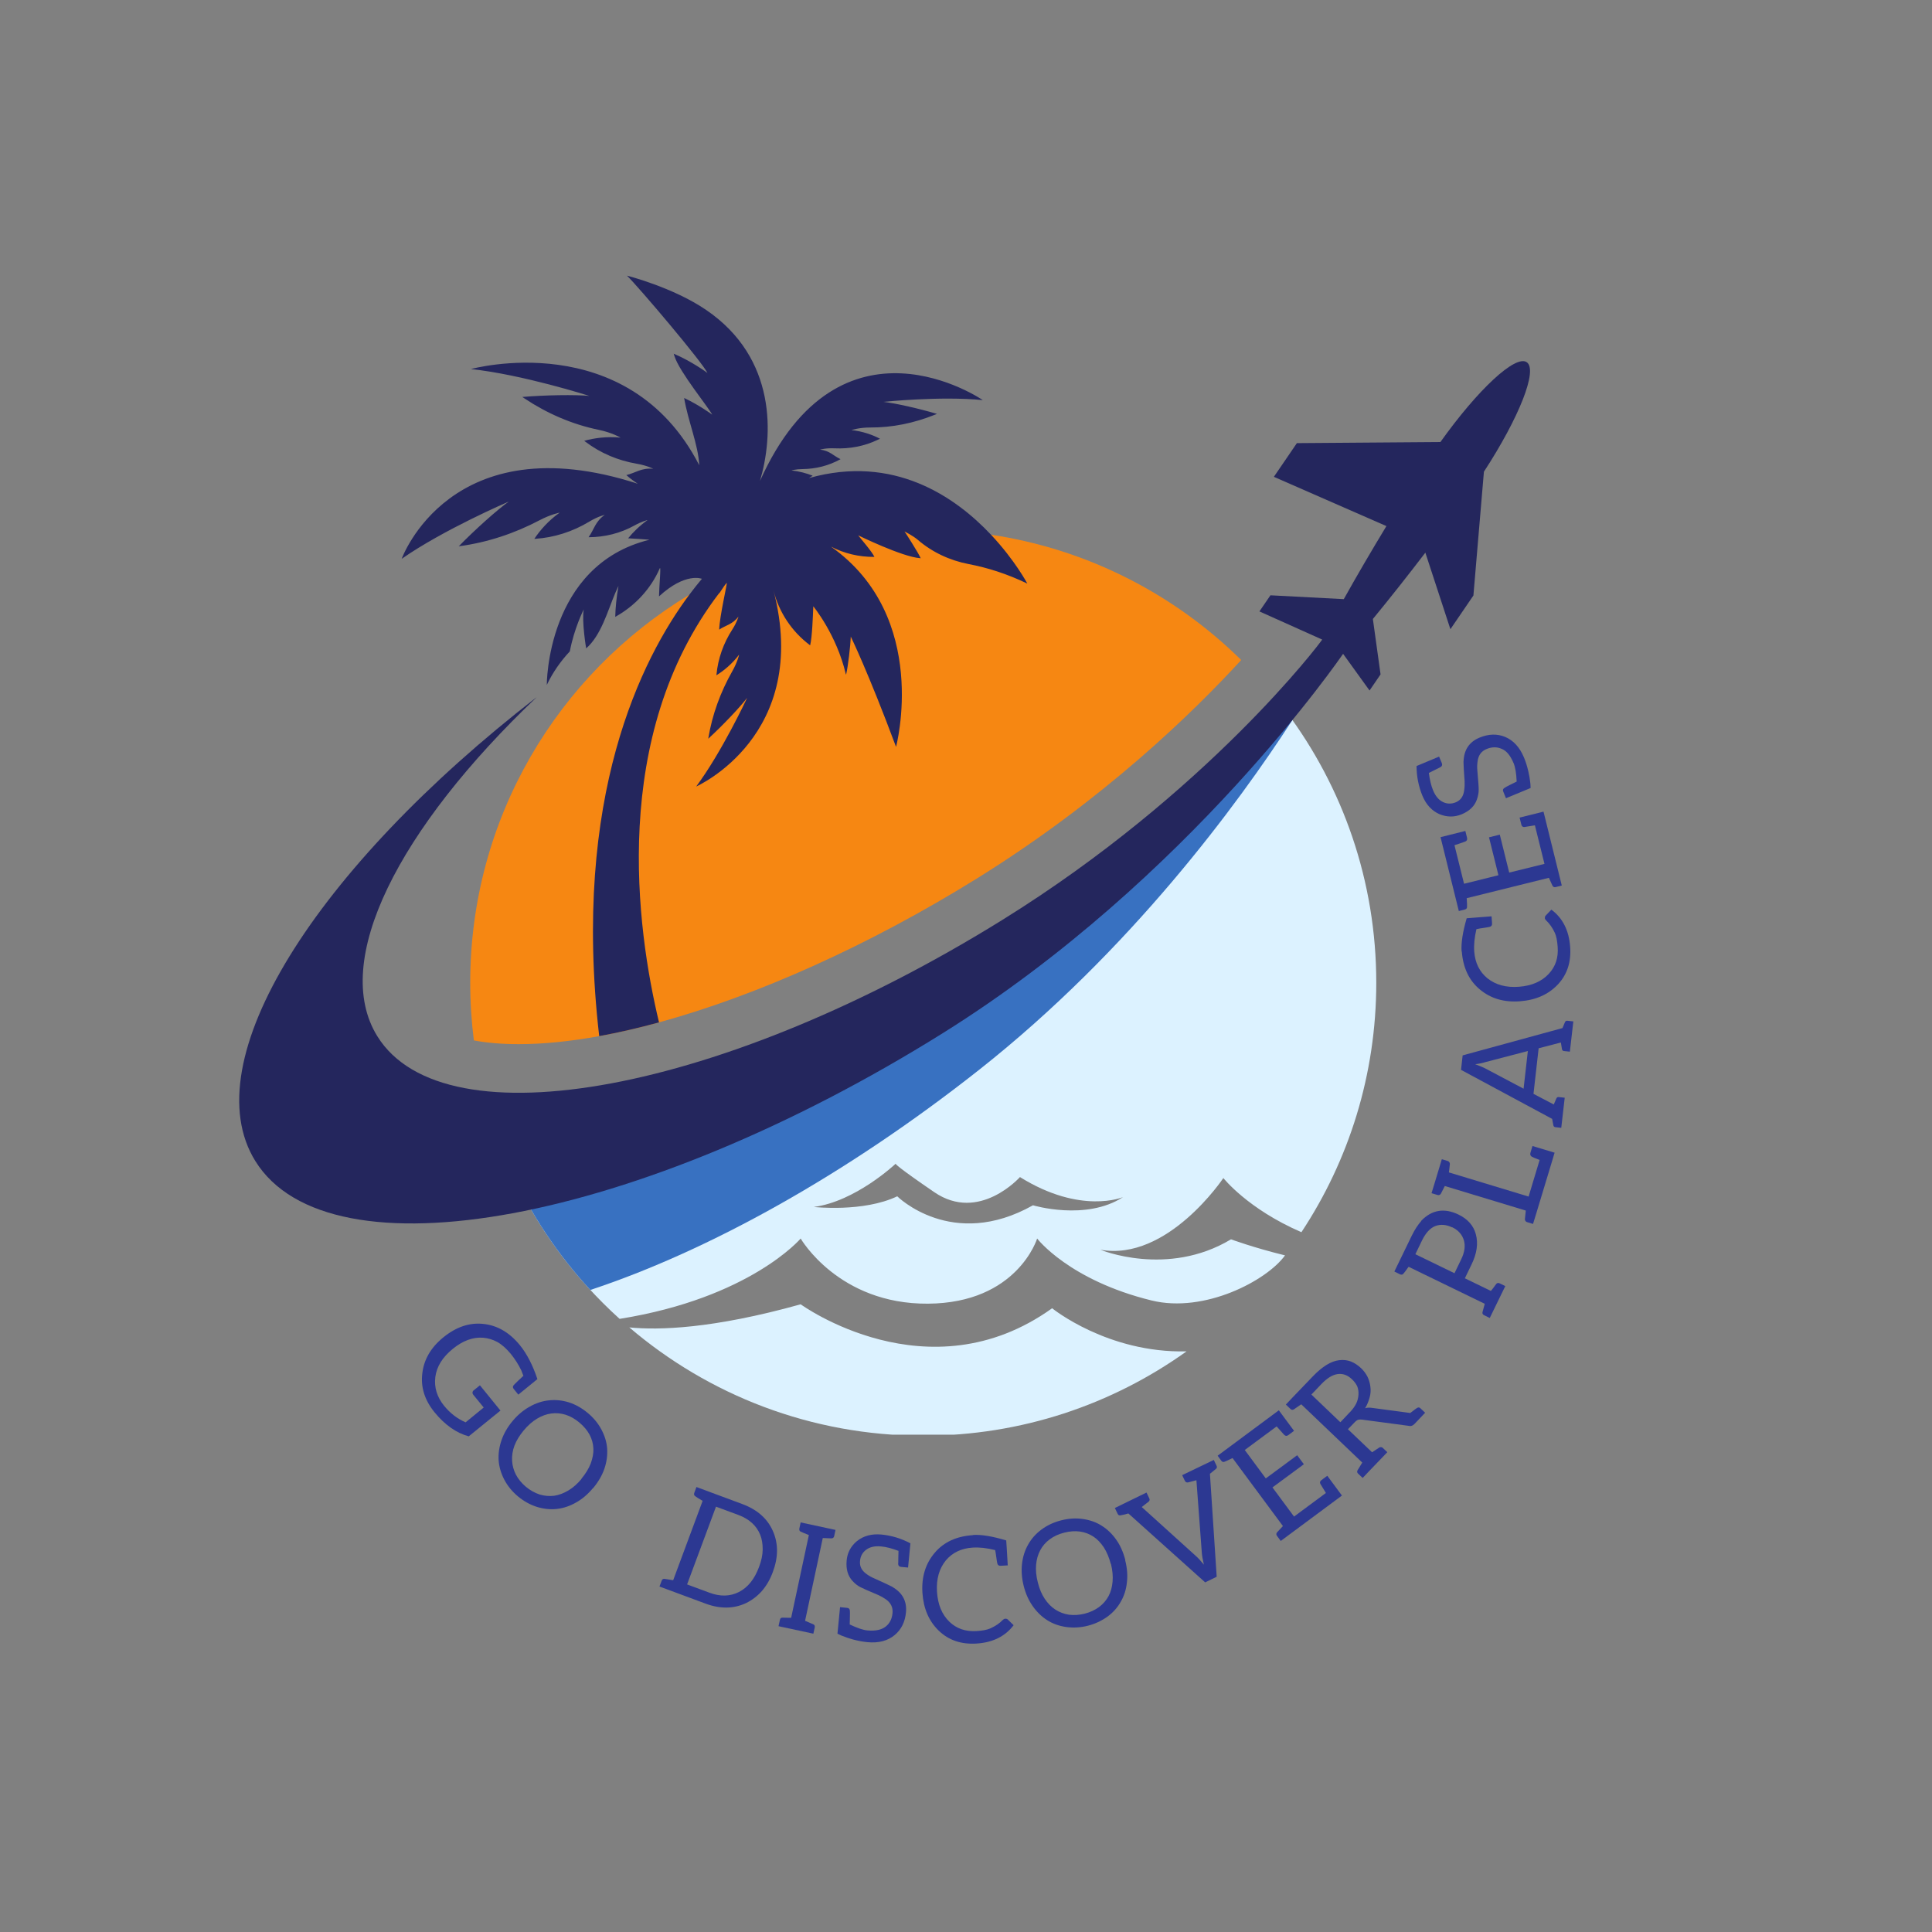 <?xml version="1.0" encoding="UTF-8"?>
<svg xmlns="http://www.w3.org/2000/svg" xmlns:xlink="http://www.w3.org/1999/xlink" width="500" zoomAndPan="magnify" viewBox="0 0 375 375" height="500" preserveAspectRatio="xMidYMid meet" version="1.2">
  <rect x="0" y="0" width="375" height="375" fill="#808080" stroke="none"/>
  <defs>
    <clipPath id="5ab74cf7d3">
      <path d="M 99 138 L 268 138 L 268 278.473 L 99 278.473 Z M 99 138 "></path>
    </clipPath>
    <clipPath id="760bd156bf">
      <path d="M 77 53.473 L 200 53.473 L 200 202 L 77 202 Z M 77 53.473 "></path>
    </clipPath>
    <clipPath id="2e4c886b6b">
      <rect x="0" width="292" y="0" height="243"></rect>
    </clipPath>
  </defs>
  <g id="e6c1cfdd90">
    <g clip-rule="nonzero" clip-path="url(#5ab74cf7d3)">
      <path style=" stroke:none;fill-rule:nonzero;fill:#dcf2ff;fill-opacity:1;" d="M 157.957 234.27 C 166.023 233.211 173.699 226.016 173.844 225.879 C 173.828 225.934 174.098 226.445 181.352 231.406 C 190.062 237.363 197.973 228.469 197.973 228.469 C 209.832 235.848 217.977 232.359 217.977 232.359 C 210.762 237.039 200.5 233.945 200.5 233.945 C 184.785 242.793 174.156 232.203 174.156 232.203 C 167.559 235.348 157.957 234.27 157.957 234.27 Z M 99.211 227.305 C 104.23 238.266 111.434 248.012 120.266 255.992 C 145.613 251.93 155.41 240.398 155.41 240.398 C 155.41 240.398 162.754 253.164 180.117 253.043 C 197.477 252.922 201.309 240.398 201.309 240.398 C 201.309 240.398 207.496 248.492 223.52 252.422 C 233.816 254.945 245.891 248.551 249.418 243.676 L 249.422 243.668 C 243.262 242.156 238.938 240.551 238.938 240.551 C 226.578 247.977 213.582 242.574 213.582 242.574 C 226.617 244.914 237.453 228.656 237.453 228.656 C 237.453 228.656 242.16 234.652 252.605 239.168 C 261.785 225.277 267.133 208.633 267.133 190.742 C 267.133 170.984 260.613 152.75 249.617 138.07 C 248.113 139.137 246.367 140.559 244.164 142.934 C 226.164 162.352 200.438 181.496 180.363 194.043 C 152.902 211.207 124.094 222.34 99.211 227.305 Z M 122.148 257.648 C 137.504 270.758 157.426 278.672 179.203 278.672 C 198.262 278.672 215.91 272.605 230.312 262.297 C 214.953 262.668 204.219 253.93 204.219 253.93 C 180.16 271.188 155.41 253.164 155.41 253.164 C 138.285 257.945 127.816 258.211 122.148 257.648 "></path>
    </g>
    <path style=" stroke:none;fill-rule:nonzero;fill:#3871c1;fill-opacity:1;" d="M 180.363 194.043 C 200.438 181.496 226.164 162.352 244.164 142.934 C 246.367 140.559 248.113 139.137 249.617 138.07 C 250.035 138.629 250.445 139.199 250.852 139.766 C 240.156 156.242 219.449 184.418 190.133 207.582 C 164.133 228.121 137.355 242.852 114.586 250.379 C 108.32 243.59 103.105 235.812 99.211 227.305 C 124.094 222.34 152.902 211.207 180.363 194.043 "></path>
    <path style=" stroke:none;fill-rule:nonzero;fill:#f68712;fill-opacity:1;" d="M 240.918 128.109 C 231.547 138.34 214.102 155.309 189.594 170.527 C 168.707 183.496 146.906 193.25 127.914 198.445 C 123.906 199.543 120.027 200.434 116.305 201.113 C 110.691 202.137 105.441 202.668 100.676 202.668 C 97.438 202.668 94.527 202.422 91.977 201.945 C 91.512 198.277 91.27 194.535 91.27 190.742 C 91.27 158.793 108.312 130.82 133.801 115.426 C 141.645 110.684 150.297 107.133 159.492 105.031 C 159.543 105.016 159.586 105.008 159.637 104.996 C 162.027 104.453 164.457 104.008 166.918 103.664 C 167.258 103.613 167.602 103.57 167.945 103.523 C 170.379 103.215 172.84 103.004 175.332 102.895 C 175.492 102.891 175.652 102.883 175.812 102.875 C 176.938 102.832 178.066 102.812 179.203 102.812 C 183.672 102.812 188.059 103.145 192.352 103.789 C 211.145 106.605 227.992 115.375 240.918 128.109 "></path>
    <path style=" stroke:none;fill-rule:nonzero;fill:#24265d;fill-opacity:1;" d="M 288.027 91.559 C 294.852 81.094 298.543 71.801 296.34 70.305 C 294.141 68.801 286.836 75.625 279.582 85.801 L 251.723 86.012 L 247.258 92.551 L 269.102 102.113 C 266.289 106.75 263.379 111.719 260.828 116.293 L 246.59 115.547 L 244.453 118.676 L 256.637 124.141 C 256.422 124.57 234.453 153.781 194.57 178.547 C 140.621 212.043 86.312 222.176 73.246 201.145 C 64.191 186.57 77.324 160.863 104.188 135.301 C 61.211 168.598 37.504 205.953 49.562 225.363 C 63.941 248.504 123.805 237.531 183.051 200.5 C 230.961 170.555 260.566 127.055 260.695 126.91 L 265.828 134.027 L 267.965 130.898 L 266.473 120.145 C 269.801 116.102 273.367 111.578 276.66 107.27 L 281.523 122.129 L 285.988 115.586 L 288.027 91.559 "></path>
    <g clip-rule="nonzero" clip-path="url(#760bd156bf)">
      <path style=" stroke:none;fill-rule:nonzero;fill:#24265d;fill-opacity:1;" d="M 178.129 104.77 C 180.938 107.188 184.348 108.777 187.984 109.48 C 191.84 110.223 195.441 111.387 199.402 113.27 C 199.402 113.27 197 108.73 192.352 103.789 C 185.41 96.41 173.457 88.148 157.012 92.797 C 157.25 92.645 157.492 92.492 157.738 92.336 C 156.555 91.863 155.176 91.48 153.621 91.309 C 153.621 91.309 154.441 91.062 155.789 91.047 C 158.34 91.02 160.844 90.395 163.074 89.164 L 163.148 89.121 C 161.805 88.508 161.07 87.48 159.172 87.27 C 159.172 87.27 160.266 86.941 162.004 87.02 C 164.887 87.152 167.766 86.617 170.367 85.367 C 170.512 85.297 170.66 85.227 170.805 85.156 C 169.352 84.402 167.484 83.723 165.258 83.477 C 165.258 83.477 166.797 82.965 168.941 82.977 C 173.211 82.996 177.434 82.117 181.395 80.523 C 181.559 80.457 181.715 80.395 181.863 80.336 C 178.391 79.297 173.727 78.25 171.473 78 C 171.473 78 182.566 76.844 190.758 77.66 C 190.758 77.66 163.109 58.586 147.504 93.367 C 150.094 84.684 150.855 69.562 137.059 60.156 C 130.586 55.746 121.703 53.508 121.703 53.508 C 124.156 55.926 136.246 70.207 137.32 72.395 C 137.227 72.324 134.254 70.125 130.766 68.656 C 130.816 68.824 130.871 68.988 130.926 69.156 C 131.867 72.18 137.582 79.152 138.238 80.484 C 138.238 80.484 135.836 78.691 132.793 77.246 C 133.508 81.633 135.543 86.336 135.723 90.301 C 121.809 63.223 91.41 71.633 91.41 71.633 C 101.406 72.699 114.383 76.844 114.383 76.844 C 111.629 76.582 105.793 76.672 101.379 77.051 C 101.527 77.148 101.684 77.254 101.848 77.363 C 106.211 80.266 111.074 82.375 116.207 83.43 C 118.758 83.953 120.453 84.938 120.453 84.938 C 117.727 84.68 115.328 85.031 113.398 85.562 L 113.629 85.738 C 116.547 87.957 119.973 89.395 123.586 90.008 C 125.609 90.352 126.785 90.988 126.785 90.988 C 124.465 90.77 123.328 91.812 121.57 92.215 C 121.648 92.281 121.723 92.348 121.801 92.41 C 122.434 92.957 123.098 93.449 123.797 93.895 C 87.434 82.137 77.969 108.465 77.969 108.465 C 86.141 102.777 98.5 97.465 98.738 97.359 C 96.484 98.969 92.137 102.859 89.047 106.031 C 89.078 106.027 89.105 106.023 89.137 106.02 C 94.621 105.289 99.906 103.523 104.805 100.941 C 106.91 99.832 108.629 99.504 108.629 99.504 C 106.402 101.094 104.816 102.93 103.711 104.594 C 103.758 104.594 103.805 104.59 103.855 104.586 C 107.574 104.352 111.164 103.184 114.355 101.262 C 116.035 100.25 117.297 99.953 117.375 99.934 C 115.48 101.289 115.305 102.82 114.238 104.273 L 114.312 104.273 C 117.391 104.258 120.434 103.5 123.125 102.008 C 124.582 101.199 125.633 100.957 125.695 100.941 C 124.145 102.051 122.902 103.277 121.918 104.484 C 123.371 104.559 124.754 104.652 126.07 104.762 C 106.016 109.695 106.133 132.945 106.133 132.945 C 107.316 130.461 108.848 128.309 110.602 126.43 C 111.465 121.871 113.301 118.301 113.301 118.301 C 112.898 120.59 113.762 125.859 113.777 125.848 C 116.664 123.316 117.895 118.723 119.387 115.184 C 119.77 114.273 120.043 113.742 120.043 113.742 C 119.648 115.973 119.461 117.969 119.418 119.73 C 119.438 119.719 119.461 119.703 119.484 119.695 C 123.281 117.574 126.316 114.305 128.059 110.32 C 128.352 109.652 127.934 113.875 127.914 115.758 C 133.062 111.012 136.238 112.348 136.238 112.348 C 135.473 113.258 134.656 114.281 133.801 115.426 C 124.5 127.891 110.961 154.684 116.305 201.113 C 120.027 200.434 123.906 199.543 127.914 198.445 C 123.555 180.27 118.359 142.879 139.598 115.113 C 139.605 115.32 140.379 113.867 141.062 113.125 C 141.188 113.234 139.691 119.527 139.598 122.148 L 139.594 122.211 C 140.848 121.348 142.141 121.242 143.332 119.68 C 143.316 119.746 143.031 120.801 142.137 122.191 C 140.43 124.832 139.359 127.828 139.066 130.957 C 139.062 130.996 139.059 131.035 139.055 131.07 C 140.484 130.184 142.07 128.898 143.469 127.062 C 143.449 127.148 143.117 128.555 142.156 130.25 C 139.855 134.305 138.234 138.711 137.48 143.316 C 137.477 143.34 137.473 143.363 137.469 143.387 C 140.219 140.867 143.609 137.305 145.023 135.445 C 144.922 135.656 140.129 145.922 135.133 152.66 C 135.133 152.66 157.488 142.797 150.133 114.594 C 151.199 118.832 153.676 122.57 157.168 125.195 C 157.191 125.219 157.223 125.238 157.25 125.258 C 157.637 123.703 157.785 119.617 157.859 117.684 C 157.859 117.684 162.359 123.117 164.176 130.867 L 164.23 130.918 C 164.594 129.418 165.066 125.406 165.137 123.566 C 165.137 123.566 168.461 130.328 173.922 144.965 C 173.922 144.965 180.645 119.777 161.293 106.098 C 163.859 107.43 166.727 108.113 169.641 108.094 L 169.723 108.094 C 169.289 107.09 166.934 104.414 166.578 103.91 C 166.578 103.91 175.113 108.098 178.605 108.344 L 178.707 108.352 C 178.18 107.16 175.73 103.379 175.566 103.148 C 175.566 103.148 177.258 104.016 178.129 104.77 "></path>
    </g>
    <g transform="matrix(1,0,0,1,69,132)">
      <g clip-path="url(#2e4c886b6b)">
        <g style="fill:#2c3892;fill-opacity:1;">
          <g transform="translate(8.685, 133.589)">
            <path style="stroke:none" d="M 8.375 -6.016 C 10.844 -8.023 13.406 -8.895 16.062 -8.625 C 18.789 -8.363 21.176 -6.988 23.219 -4.5 C 24.594 -2.801 25.727 -0.602 26.625 2.094 L 22.922 5.109 L 22.047 4.031 C 21.816 3.758 21.812 3.504 22.031 3.266 C 22.051 3.242 22.129 3.16 22.266 3.016 C 22.41 2.879 22.633 2.66 22.938 2.359 C 23.238 2.066 23.562 1.766 23.906 1.453 L 23.5 0.406 C 22.957 -0.719 22.289 -1.77 21.5 -2.75 C 20.613 -3.832 19.727 -4.617 18.844 -5.109 C 17.977 -5.578 17.055 -5.852 16.078 -5.938 C 14.109 -6.082 12.148 -5.363 10.203 -3.781 C 8.203 -2.156 7.07 -0.332 6.812 1.688 C 6.562 3.707 7.133 5.578 8.531 7.297 C 9.707 8.734 11.094 9.797 12.688 10.484 L 16.203 7.609 L 14.188 5.141 C 14.062 4.984 14.008 4.82 14.031 4.656 C 14.051 4.5 14.117 4.379 14.234 4.297 L 15.469 3.297 L 19.453 8.203 L 13.297 13.203 C 10.879 12.547 8.664 10.988 6.656 8.531 C 4.75 6.188 3.957 3.68 4.281 1.016 C 4.582 -1.703 5.945 -4.047 8.375 -6.016 Z M 8.375 -6.016 "></path>
          </g>
        </g>
        <g style="fill:#2c3892;fill-opacity:1;">
          <g transform="translate(23.428, 151.325)">
            <path style="stroke:none" d="M 4.906 -3.75 C 5.352 -5.062 6.066 -6.305 7.047 -7.484 C 8.035 -8.672 9.141 -9.602 10.359 -10.281 C 11.566 -10.969 12.812 -11.379 14.094 -11.516 C 15.375 -11.66 16.66 -11.535 17.953 -11.141 C 19.266 -10.723 20.492 -10.035 21.641 -9.078 C 22.785 -8.129 23.676 -7.051 24.312 -5.844 C 24.969 -4.602 25.336 -3.363 25.422 -2.125 C 25.504 -0.82 25.32 0.477 24.875 1.781 C 24.438 3.051 23.711 4.297 22.703 5.516 L 22.641 5.547 C 21.641 6.742 20.551 7.664 19.375 8.312 C 18.188 9 16.941 9.414 15.641 9.562 C 14.391 9.695 13.113 9.566 11.812 9.172 C 10.469 8.742 9.234 8.062 8.109 7.125 C 6.992 6.195 6.109 5.113 5.453 3.875 C 4.816 2.645 4.453 1.406 4.359 0.156 C 4.273 -1.145 4.457 -2.445 4.906 -3.75 Z M 9.203 -5.656 C 8.398 -4.688 7.805 -3.707 7.422 -2.719 C 7.066 -1.738 6.914 -0.77 6.969 0.188 C 7.02 1.133 7.266 2.035 7.703 2.891 C 8.18 3.785 8.832 4.578 9.656 5.266 C 10.488 5.953 11.383 6.453 12.344 6.766 C 13.27 7.035 14.203 7.113 15.141 7 C 16.055 6.863 16.969 6.523 17.875 5.984 C 18.789 5.441 19.648 4.688 20.453 3.719 L 20.422 3.703 C 21.242 2.711 21.848 1.723 22.234 0.734 C 22.617 -0.328 22.789 -1.289 22.75 -2.156 C 22.707 -3.094 22.461 -3.988 22.016 -4.844 C 21.555 -5.695 20.891 -6.488 20.016 -7.219 C 19.172 -7.926 18.289 -8.426 17.375 -8.719 C 16.445 -9.008 15.516 -9.094 14.578 -8.969 C 13.629 -8.844 12.703 -8.504 11.797 -7.953 C 10.891 -7.41 10.023 -6.645 9.203 -5.656 Z M 9.203 -5.656 "></path>
          </g>
        </g>
        <g style="fill:#2c3892;fill-opacity:1;">
          <g transform="translate(42.786, 166.514)">
            <path style="stroke:none" d=""></path>
          </g>
        </g>
        <g style="fill:#2c3892;fill-opacity:1;">
          <g transform="translate(50.154, 171.023)">
            <path style="stroke:none" d=""></path>
          </g>
        </g>
        <g style="fill:#2c3892;fill-opacity:1;">
          <g transform="translate(58.084, 175.598)">
            <path style="stroke:none" d="M 0.922 0.344 L 1.344 -0.781 C 1.445 -1.07 1.648 -1.191 1.953 -1.141 L 3.578 -0.875 L 9.297 -16.281 C 8.516 -16.738 8.051 -17.031 7.906 -17.156 C 7.645 -17.312 7.566 -17.535 7.672 -17.828 L 8.094 -18.969 L 17.016 -15.656 C 19.891 -14.582 21.859 -12.848 22.922 -10.453 C 24.004 -8.023 24.004 -5.363 22.922 -2.469 C 22.391 -1.02 21.672 0.219 20.766 1.25 C 19.891 2.227 18.875 3 17.719 3.562 C 15.32 4.688 12.695 4.719 9.844 3.656 Z M 6.281 -0.062 L 10.625 1.547 C 12.719 2.328 14.625 2.281 16.344 1.406 C 18.07 0.531 19.375 -1.094 20.25 -3.469 C 20.707 -4.676 20.941 -5.789 20.953 -6.812 C 20.961 -7.926 20.801 -8.891 20.469 -9.703 C 19.758 -11.473 18.348 -12.754 16.234 -13.547 L 11.891 -15.156 Z M 6.281 -0.062 "></path>
          </g>
        </g>
        <g style="fill:#2c3892;fill-opacity:1;">
          <g transform="translate(81.14, 183.44)">
            <path style="stroke:none" d="M 0.969 0.203 L 1.234 -1 C 1.297 -1.312 1.457 -1.461 1.719 -1.453 L 3.422 -1.422 L 6.859 -17.484 C 5.984 -17.836 5.441 -18.066 5.234 -18.172 C 5.035 -18.273 4.961 -18.473 5.016 -18.766 L 5.266 -19.938 L 12.031 -18.484 L 11.781 -17.312 C 11.719 -17 11.535 -16.844 11.234 -16.844 L 9.562 -16.906 L 6.125 -0.844 C 6.938 -0.508 7.484 -0.273 7.766 -0.141 C 7.973 -0.035 8.051 0.16 8 0.453 L 7.734 1.656 Z M 0.969 0.203 "></path>
          </g>
        </g>
        <g style="fill:#2c3892;fill-opacity:1;">
          <g transform="translate(92.459, 185.869)">
            <path style="stroke:none" d="M 1.094 -0.766 L 1.594 -5.922 L 2.984 -5.781 C 3.305 -5.75 3.477 -5.566 3.5 -5.234 C 3.52 -5.078 3.52 -4.609 3.5 -3.828 L 3.469 -2.562 C 4.906 -1.875 6.047 -1.488 6.891 -1.406 C 7.703 -1.332 8.414 -1.363 9.031 -1.5 C 9.594 -1.633 10.062 -1.848 10.438 -2.141 C 11.227 -2.754 11.676 -3.633 11.781 -4.781 C 11.883 -5.883 11.445 -6.773 10.469 -7.453 C 9.988 -7.785 9.5 -8.062 9 -8.281 C 7.051 -9.102 5.883 -9.617 5.5 -9.828 C 4.977 -10.098 4.484 -10.488 4.016 -11 C 3.098 -12 2.719 -13.328 2.875 -14.984 C 3.008 -16.484 3.672 -17.734 4.859 -18.734 C 6.148 -19.766 7.738 -20.191 9.625 -20.016 C 11.582 -19.828 13.457 -19.258 15.25 -18.312 L 14.797 -13.609 L 13.438 -13.734 C 13.094 -13.766 12.906 -13.945 12.875 -14.281 C 12.875 -14.289 12.879 -14.383 12.891 -14.562 C 12.898 -14.738 12.906 -15.039 12.906 -15.469 C 12.906 -15.895 12.914 -16.352 12.938 -16.844 C 11.656 -17.332 10.539 -17.617 9.594 -17.703 C 8.352 -17.828 7.367 -17.609 6.641 -17.047 C 5.941 -16.523 5.551 -15.801 5.469 -14.875 C 5.363 -13.852 5.797 -13.004 6.766 -12.328 C 7.223 -11.992 7.738 -11.707 8.312 -11.469 C 9.914 -10.75 11.078 -10.207 11.797 -9.844 L 11.75 -9.844 C 13.707 -8.719 14.586 -7.078 14.391 -4.922 C 14.211 -3.035 13.477 -1.562 12.188 -0.5 C 10.832 0.625 9.078 1.082 6.922 0.875 C 6.023 0.789 5.094 0.617 4.125 0.359 C 3.445 0.18 2.695 -0.07 1.875 -0.406 Z M 1.094 -0.766 "></path>
          </g>
        </g>
        <g style="fill:#2c3892;fill-opacity:1;">
          <g transform="translate(110.056, 187.435)">
            <path style="stroke:none" d="M -0.016 -10.312 C -0.203 -13.395 0.602 -15.984 2.406 -18.078 C 4.164 -20.141 6.648 -21.27 9.859 -21.469 L 9.797 -21.5 C 11.422 -21.602 13.57 -21.25 16.25 -20.438 L 16.359 -18.828 L 16.547 -15.594 L 15.172 -15.516 C 14.805 -15.492 14.586 -15.656 14.516 -16 C 14.492 -16.051 14.426 -16.477 14.312 -17.281 C 14.289 -17.5 14.258 -17.707 14.219 -17.906 C 14.188 -18.113 14.16 -18.266 14.141 -18.359 C 14.117 -18.461 14.109 -18.531 14.109 -18.562 C 12.492 -18.969 11.039 -19.129 9.75 -19.047 C 7.551 -18.91 5.812 -18.082 4.531 -16.562 C 3.238 -14.969 2.664 -12.945 2.812 -10.5 C 2.969 -8 3.773 -6.047 5.234 -4.641 C 6.617 -3.316 8.363 -2.719 10.469 -2.844 C 11.633 -2.914 12.531 -3.086 13.156 -3.359 C 14.156 -3.805 14.969 -4.359 15.594 -5.016 C 15.758 -5.16 15.906 -5.238 16.031 -5.25 C 16.227 -5.258 16.391 -5.219 16.516 -5.125 L 17.688 -3.984 C 16.031 -1.805 13.625 -0.617 10.469 -0.422 C 7.508 -0.242 5.078 -1.07 3.172 -2.906 C 1.242 -4.758 0.18 -7.227 -0.016 -10.312 Z M -0.016 -10.312 "></path>
          </g>
        </g>
        <g style="fill:#2c3892;fill-opacity:1;">
          <g transform="translate(131.622, 185.945)">
            <path style="stroke:none" d="M -0.156 -6.172 C -0.957 -7.305 -1.547 -8.617 -1.922 -10.109 C -2.297 -11.598 -2.406 -13.031 -2.25 -14.406 C -2.094 -15.789 -1.691 -17.047 -1.047 -18.172 C -0.41 -19.297 0.445 -20.258 1.531 -21.062 C 2.633 -21.883 3.906 -22.477 5.344 -22.844 C 6.789 -23.219 8.195 -23.305 9.562 -23.109 C 10.945 -22.91 12.16 -22.477 13.203 -21.812 C 14.305 -21.125 15.254 -20.211 16.047 -19.078 C 16.816 -17.992 17.398 -16.688 17.797 -15.156 L 17.781 -15.078 C 18.164 -13.555 18.273 -12.133 18.109 -10.812 C 17.973 -9.438 17.578 -8.188 16.922 -7.062 C 16.305 -5.945 15.457 -4.988 14.375 -4.188 C 13.227 -3.352 11.945 -2.754 10.531 -2.391 C 9.125 -2.035 7.727 -1.953 6.344 -2.141 C 4.969 -2.336 3.75 -2.77 2.688 -3.438 C 1.594 -4.125 0.645 -5.035 -0.156 -6.172 Z M 0.828 -10.766 C 1.129 -9.547 1.57 -8.5 2.156 -7.625 C 2.727 -6.75 3.422 -6.047 4.234 -5.516 C 5.035 -5.004 5.91 -4.676 6.859 -4.531 C 7.859 -4.406 8.879 -4.473 9.922 -4.734 C 10.973 -5.004 11.906 -5.438 12.719 -6.031 C 13.488 -6.613 14.098 -7.316 14.547 -8.141 C 14.984 -8.961 15.242 -9.898 15.328 -10.953 C 15.422 -12.016 15.316 -13.156 15.016 -14.375 L 14.984 -14.375 C 14.66 -15.613 14.211 -16.68 13.641 -17.578 C 13.016 -18.516 12.336 -19.219 11.609 -19.688 C 10.828 -20.207 9.957 -20.535 9 -20.672 C 8.039 -20.805 7.016 -20.734 5.922 -20.453 C 4.848 -20.18 3.922 -19.754 3.141 -19.172 C 2.359 -18.598 1.742 -17.895 1.297 -17.062 C 0.848 -16.227 0.578 -15.281 0.484 -14.219 C 0.391 -13.156 0.504 -12.004 0.828 -10.766 Z M 0.828 -10.766 "></path>
          </g>
        </g>
        <g style="fill:#2c3892;fill-opacity:1;">
          <g transform="translate(155.941, 179.436)">
            <path style="stroke:none" d="M -8 -17.594 L -8.547 -18.734 L -2.406 -21.734 L -1.859 -20.594 C -1.723 -20.312 -1.812 -20.066 -2.125 -19.859 C -2.238 -19.785 -2.422 -19.645 -2.672 -19.438 C -2.922 -19.227 -3.141 -19.055 -3.328 -18.922 L 7.141 -9.453 C 7.566 -9.086 8.098 -8.516 8.734 -7.734 C 8.492 -8.785 8.359 -9.566 8.328 -10.078 L 7.281 -24.125 C 6.375 -23.875 5.836 -23.734 5.672 -23.703 C 5.391 -23.641 5.176 -23.75 5.031 -24.031 L 4.516 -25.109 L 10.656 -28.062 L 11.188 -26.953 C 11.312 -26.691 11.27 -26.477 11.062 -26.312 L 9.906 -25.375 L 11.219 -5.391 L 8.984 -4.297 L -5.922 -17.672 C -6.734 -17.453 -7.219 -17.336 -7.375 -17.328 C -7.664 -17.242 -7.875 -17.332 -8 -17.594 Z M -8 -17.594 "></path>
          </g>
        </g>
        <g style="fill:#2c3892;fill-opacity:1;">
          <g transform="translate(178.797, 167.677)">
            <path style="stroke:none" d="M 0.797 -0.578 L 0.078 -1.547 C -0.109 -1.797 -0.109 -2.031 0.078 -2.25 L 1.219 -3.469 L -8.562 -16.672 C -9.406 -16.254 -9.91 -16.02 -10.078 -15.969 C -10.336 -15.844 -10.562 -15.906 -10.75 -16.156 L -11.453 -17.125 L 0.422 -25.938 L 3.375 -21.953 L 2.266 -21.125 C 1.984 -20.914 1.723 -20.926 1.484 -21.156 C 1.473 -21.164 1.41 -21.234 1.297 -21.359 C 1.18 -21.484 1.004 -21.68 0.766 -21.953 C 0.523 -22.223 0.27 -22.508 0 -22.812 L -6.188 -18.234 L -2.109 -12.719 L 3.984 -17.219 L 5.281 -15.469 L -0.812 -10.969 L 3.375 -5.312 L 9.562 -9.891 C 8.906 -10.973 8.547 -11.562 8.484 -11.656 C 8.336 -11.938 8.414 -12.188 8.719 -12.406 L 9.828 -13.234 L 12.672 -9.391 Z M 0.797 -0.578 "></path>
          </g>
        </g>
        <g style="fill:#2c3892;fill-opacity:1;">
          <g transform="translate(194.852, 155.573)">
            <path style="stroke:none" d="M 0.641 -0.703 L -0.266 -1.562 C -0.461 -1.758 -0.484 -1.984 -0.328 -2.234 L 0.562 -3.688 L -11.281 -15 C -12.07 -14.445 -12.539 -14.125 -12.688 -14.031 C -12.938 -13.875 -13.16 -13.891 -13.359 -14.078 L -14.266 -14.953 L -12.844 -16.453 L -9 -20.453 C -8.113 -21.379 -7.238 -22.109 -6.375 -22.641 C -5.539 -23.16 -4.719 -23.469 -3.906 -23.562 C -3.082 -23.656 -2.332 -23.57 -1.656 -23.312 C -0.926 -23.02 -0.25 -22.57 0.375 -21.969 C 0.875 -21.488 1.281 -20.938 1.594 -20.312 C 1.875 -19.727 2.055 -19.094 2.141 -18.406 C 2.234 -17.719 2.188 -17.035 2 -16.359 C 1.781 -15.547 1.484 -14.836 1.109 -14.234 C 1.516 -14.359 1.941 -14.383 2.391 -14.312 L 9.875 -13.312 C 10.656 -13.914 11.098 -14.242 11.203 -14.297 L 11.172 -14.266 C 11.422 -14.441 11.645 -14.43 11.844 -14.234 L 12.766 -13.359 L 12.406 -12.984 L 11.328 -11.844 L 10.703 -11.188 C 10.348 -10.82 9.945 -10.703 9.5 -10.828 L 0.469 -12.031 C 0.238 -12.062 0.008 -12.051 -0.219 -12 C -0.426 -11.945 -0.664 -11.773 -0.938 -11.484 L -2.219 -10.156 L 2.469 -5.688 C 3.25 -6.219 3.707 -6.52 3.844 -6.594 C 3.945 -6.664 4.062 -6.695 4.188 -6.688 C 4.32 -6.688 4.43 -6.645 4.516 -6.562 L 5.422 -5.703 L 4 -4.219 L 2.062 -2.203 Z M -3.688 -11.516 L -1.875 -13.438 L -1.875 -13.422 C -1.301 -14.023 -0.875 -14.613 -0.594 -15.188 C -0.344 -15.719 -0.203 -16.289 -0.172 -16.906 C -0.141 -17.469 -0.219 -17.988 -0.406 -18.469 C -0.625 -18.945 -0.961 -19.406 -1.422 -19.844 C -2.285 -20.676 -3.227 -21.016 -4.25 -20.859 C -5.227 -20.723 -6.273 -20.07 -7.391 -18.906 L -9.312 -16.891 Z M -3.688 -11.516 "></path>
          </g>
        </g>
        <g style="fill:#2c3892;fill-opacity:1;">
          <g transform="translate(209.681, 139.202)">
            <path style="stroke:none" d=""></path>
          </g>
        </g>
        <g style="fill:#2c3892;fill-opacity:1;">
          <g transform="translate(214.755, 132.211)">
            <path style="stroke:none" d=""></path>
          </g>
        </g>
        <g style="fill:#2c3892;fill-opacity:1;">
          <g transform="translate(219.722, 124.71)">
            <path style="stroke:none" d="M 0.438 -0.891 L -0.641 -1.422 C -0.922 -1.555 -1.031 -1.758 -0.969 -2.031 L -0.531 -3.641 L -15.312 -10.828 C -15.863 -10.066 -16.195 -9.625 -16.312 -9.5 C -16.488 -9.281 -16.719 -9.238 -17 -9.375 L -18.078 -9.906 L -14.688 -16.891 C -14.133 -18.023 -13.516 -18.977 -12.828 -19.75 L -12.859 -19.766 C -10.785 -21.898 -8.367 -22.297 -5.609 -20.953 C -3.828 -20.086 -2.711 -18.82 -2.266 -17.156 C -1.773 -15.363 -2.055 -13.395 -3.109 -11.25 L -4.391 -8.594 L 0.656 -6.141 C 0.812 -6.305 1.156 -6.754 1.688 -7.484 C 1.863 -7.703 2.094 -7.742 2.375 -7.609 L 3.453 -7.078 Z M -6.406 -9.578 L -5.125 -12.234 C -4.445 -13.617 -4.266 -14.859 -4.578 -15.953 C -4.91 -17.078 -5.664 -17.926 -6.844 -18.5 L -6.875 -18.484 C -8.031 -19.035 -9.117 -19.117 -10.141 -18.734 C -11.141 -18.336 -12 -17.398 -12.719 -15.922 L -14 -13.266 Z M -6.406 -9.578 "></path>
          </g>
        </g>
        <g style="fill:#2c3892;fill-opacity:1;">
          <g transform="translate(228.28, 106.502)">
            <path style="stroke:none" d="M 0.281 -0.938 L -0.906 -1.297 C -1.031 -1.336 -1.125 -1.41 -1.188 -1.516 C -1.258 -1.617 -1.297 -1.734 -1.297 -1.859 L -1.125 -3.531 L -16.844 -8.297 C -17.27 -7.441 -17.523 -6.941 -17.609 -6.797 C -17.672 -6.691 -17.766 -6.613 -17.891 -6.562 C -18.016 -6.52 -18.145 -6.52 -18.281 -6.562 L -19.422 -6.906 L -18.812 -8.891 L -18.016 -11.531 L -17.422 -13.5 L -16.281 -13.156 C -16.145 -13.113 -16.039 -13.035 -15.969 -12.922 C -15.895 -12.816 -15.859 -12.703 -15.859 -12.578 C -15.867 -12.473 -15.898 -12.18 -15.953 -11.703 C -16.004 -11.223 -16.035 -10.969 -16.047 -10.938 L -0.578 -6.25 L 1.562 -13.359 C 0.727 -13.672 0.227 -13.879 0.062 -13.984 C -0.07 -14.047 -0.164 -14.145 -0.219 -14.281 C -0.27 -14.426 -0.273 -14.566 -0.234 -14.703 L 0.172 -16.062 L 4.469 -14.766 L 4.266 -14.109 L 4.203 -13.875 L 0.891 -2.922 Z M 0.281 -0.938 "></path>
          </g>
        </g>
        <g style="fill:#2c3892;fill-opacity:1;">
          <g transform="translate(233.961, 87.628)">
            <path style="stroke:none" d="M 0.078 -0.719 L -1.078 -0.844 C -1.305 -0.875 -1.438 -1.02 -1.469 -1.281 L -1.688 -2.453 L -19.375 -11.969 L -19.062 -14.781 L 0.312 -20.078 L 0.781 -21.188 C 0.875 -21.426 1.035 -21.531 1.266 -21.5 L 2.422 -21.375 L 1.75 -15.5 L 0.594 -15.625 C 0.352 -15.656 0.223 -15.805 0.203 -16.078 L 0 -17.281 L -4.312 -16.156 L -5.312 -7.312 L -1.375 -5.25 L -0.891 -6.375 C -0.805 -6.613 -0.645 -6.719 -0.406 -6.688 L 0.75 -6.562 Z M -7.234 -8.312 L -6.406 -15.625 L -14.609 -13.484 C -15.18 -13.297 -15.852 -13.156 -16.625 -13.062 C -15.758 -12.738 -15.129 -12.477 -14.734 -12.281 Z M -7.234 -8.312 "></path>
          </g>
        </g>
        <g style="fill:#2c3892;fill-opacity:1;">
          <g transform="translate(236.34, 62.188)">
            <path style="stroke:none" d="M -10.312 0.156 C -13.395 0.395 -15.992 -0.367 -18.109 -2.141 C -20.203 -3.879 -21.367 -6.348 -21.609 -9.547 L -21.641 -9.484 C -21.766 -11.109 -21.438 -13.266 -20.656 -15.953 L -19.062 -16.078 L -15.828 -16.328 L -15.734 -14.953 C -15.703 -14.586 -15.863 -14.363 -16.219 -14.281 C -16.258 -14.258 -16.68 -14.188 -17.484 -14.062 C -17.703 -14.039 -17.91 -14.008 -18.109 -13.969 C -18.316 -13.938 -18.469 -13.906 -18.562 -13.875 C -18.664 -13.852 -18.734 -13.844 -18.766 -13.844 C -19.148 -12.227 -19.289 -10.77 -19.188 -9.469 C -19.02 -7.281 -18.164 -5.555 -16.625 -4.297 C -15.008 -3.016 -12.977 -2.469 -10.531 -2.656 C -8.039 -2.844 -6.102 -3.68 -4.719 -5.172 C -3.406 -6.578 -2.832 -8.328 -3 -10.422 C -3.082 -11.598 -3.266 -12.5 -3.547 -13.125 C -4.004 -14.102 -4.562 -14.898 -5.219 -15.516 C -5.383 -15.68 -5.473 -15.828 -5.484 -15.953 C -5.492 -16.148 -5.453 -16.312 -5.359 -16.438 L -4.219 -17.625 C -2.031 -16 -0.816 -13.609 -0.578 -10.453 C -0.348 -7.504 -1.133 -5.062 -2.938 -3.125 C -4.781 -1.164 -7.238 -0.07 -10.312 0.156 Z M -10.312 0.156 "></path>
          </g>
        </g>
        <g style="fill:#2c3892;fill-opacity:1;">
          <g transform="translate(234.375, 40.835)">
            <path style="stroke:none" d="M -0.234 -0.953 L -1.406 -0.656 C -1.707 -0.582 -1.922 -0.676 -2.047 -0.938 L -2.734 -2.453 L -18.688 1.5 C -18.625 2.426 -18.602 2.984 -18.625 3.172 C -18.613 3.453 -18.758 3.629 -19.062 3.703 L -20.219 4 L -23.766 -10.344 L -18.953 -11.547 L -18.625 -10.219 C -18.539 -9.875 -18.648 -9.633 -18.953 -9.5 C -18.973 -9.5 -19.062 -9.469 -19.219 -9.406 C -19.375 -9.352 -19.625 -9.266 -19.969 -9.141 C -20.32 -9.016 -20.688 -8.895 -21.062 -8.781 L -19.203 -1.297 L -12.531 -2.953 L -14.359 -10.312 L -12.266 -10.828 L -10.438 -3.469 L -3.594 -5.156 L -5.453 -12.641 C -6.691 -12.441 -7.367 -12.332 -7.484 -12.312 C -7.805 -12.281 -8.008 -12.445 -8.094 -12.812 L -8.422 -14.141 L -3.781 -15.297 Z M -0.234 -0.953 "></path>
          </g>
        </g>
        <g style="fill:#2c3892;fill-opacity:1;">
          <g transform="translate(229.278, 21.561)">
            <path style="stroke:none" d="M -1.188 -0.609 L -5.969 1.375 L -6.5 0.078 C -6.625 -0.223 -6.547 -0.457 -6.266 -0.625 C -6.141 -0.727 -5.727 -0.953 -5.031 -1.297 L -3.891 -1.859 C -3.961 -3.453 -4.16 -4.641 -4.484 -5.422 C -4.797 -6.172 -5.156 -6.789 -5.562 -7.281 C -5.938 -7.719 -6.348 -8.023 -6.797 -8.203 C -7.703 -8.617 -8.688 -8.609 -9.75 -8.172 C -10.77 -7.742 -11.348 -6.938 -11.484 -5.75 C -11.566 -5.176 -11.582 -4.613 -11.531 -4.062 C -11.344 -1.957 -11.254 -0.688 -11.266 -0.25 C -11.266 0.332 -11.379 0.953 -11.609 1.609 C -12.055 2.898 -13.047 3.863 -14.578 4.5 C -15.973 5.07 -17.395 5.066 -18.844 4.484 C -20.344 3.836 -21.457 2.641 -22.188 0.891 C -22.938 -0.93 -23.316 -2.852 -23.328 -4.875 L -18.953 -6.703 L -18.422 -5.438 C -18.297 -5.113 -18.367 -4.863 -18.641 -4.688 C -18.648 -4.676 -18.738 -4.629 -18.906 -4.547 C -19.07 -4.473 -19.344 -4.336 -19.719 -4.141 C -20.094 -3.953 -20.5 -3.75 -20.938 -3.531 C -20.758 -2.164 -20.488 -1.047 -20.125 -0.172 C -19.656 0.973 -19.004 1.738 -18.172 2.125 C -17.379 2.5 -16.551 2.508 -15.688 2.156 C -14.75 1.758 -14.211 0.973 -14.078 -0.203 C -13.992 -0.766 -13.969 -1.352 -14 -1.969 C -14.133 -3.719 -14.207 -4.992 -14.219 -5.797 L -14.203 -5.75 C -14.129 -8.02 -13.094 -9.566 -11.094 -10.391 C -9.344 -11.117 -7.691 -11.164 -6.141 -10.531 C -4.523 -9.852 -3.301 -8.516 -2.469 -6.516 C -2.125 -5.691 -1.844 -4.789 -1.625 -3.812 C -1.457 -3.133 -1.328 -2.359 -1.234 -1.484 Z M -1.188 -0.609 "></path>
          </g>
        </g>
      </g>
    </g>
  </g>
</svg>
